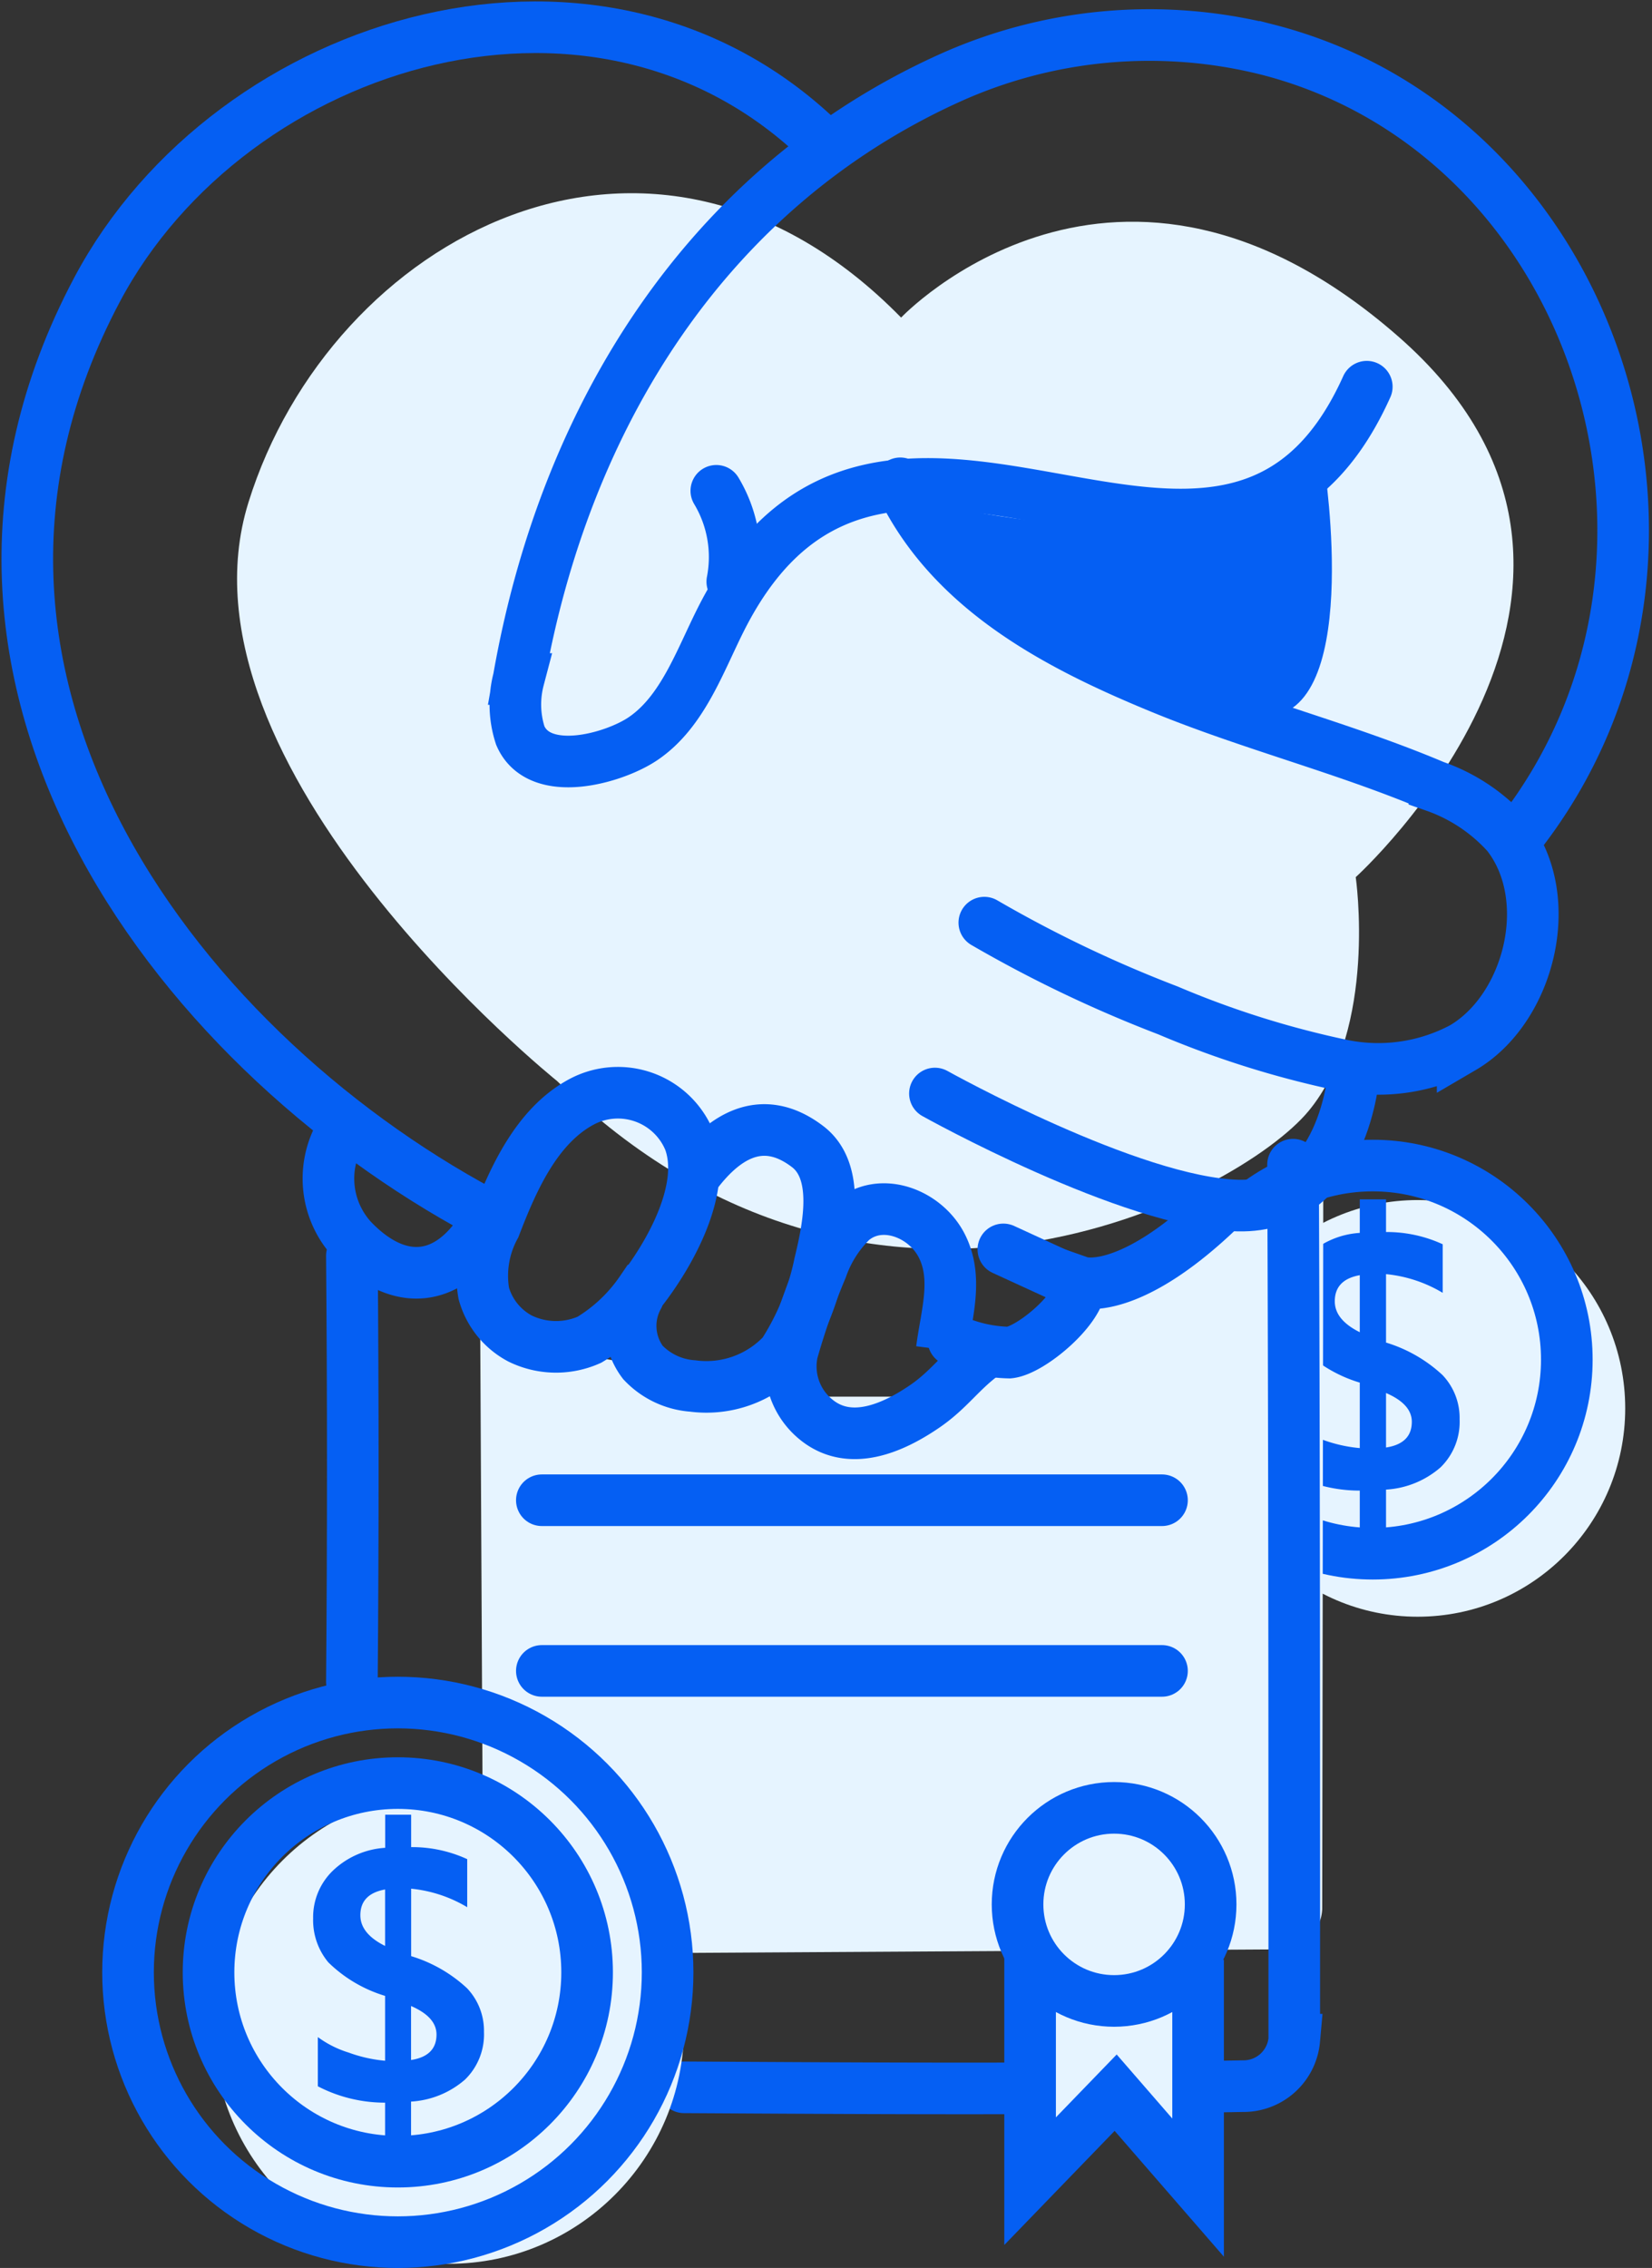 <svg xmlns="http://www.w3.org/2000/svg" width="73.871" height="101.409" viewBox="0 0 73.871 101.409"><rect x="0" y="0" width="73.871" height="101.409" fill="#333333" stroke="none"/><g data-name="Group 19223"><g data-name="Group 18997"><g data-name="グループ 16608" transform="translate(-1005.052 -750.442)"><ellipse data-name="楕円形 88" cx="9.281" cy="9.315" rx="9.281" ry="9.315" transform="translate(1059.163 804.101)" fill="#e6f4ff"/><g data-name="グループ 16607"><path data-name="パス 25303" d="M1067.03 817.047v1.745h-1.174v-1.7a6.562 6.562 0 0 1-3.04-.74v-2.231a4.678 4.678 0 0 0 1.391.7 6.386 6.386 0 0 0 1.649.37v-2.927a6.2 6.2 0 0 1-2.569-1.517 2.976 2.976 0 0 1-.688-1.99 2.924 2.924 0 0 1 .892-2.154 3.753 3.753 0 0 1 2.365-1.034v-1.5h1.174v1.461a5.977 5.977 0 0 1 2.534.547v2.172a6.069 6.069 0 0 0-2.534-.836v3.06a6.447 6.447 0 0 1 2.525 1.452 2.778 2.778 0 0 1 .765 1.974 2.84 2.84 0 0 1-.853 2.154 4.065 4.065 0 0 1-2.437.994zm-1.174-7.037v-2.55q-1.117.2-1.118 1.167 0 .828 1.118 1.383zm1.174 2.718v2.437q1.153-.177 1.153-1.15 0-.789-1.153-1.287z" fill="#055ff3"/></g><circle data-name="楕円形 89" cx="8.678" cy="8.678" r="8.678" transform="translate(1057.758 802.558)" fill="none" stroke="#055ff3" stroke-miterlimit="10" stroke-width="2.308"/></g><g data-name="グループ 16611" transform="translate(-1005.052 -750.442)"><g data-name="グループ 16609"><path data-name="パス 25304" d="M1026.527 810.186l.131 25.846a1.888 1.888 0 0 0 1.988 1.774l33.561-.2a1.892 1.892 0 0 0 1.969-1.8l.041-26.6.006-5.952-5.19 1.265-14.017 8.372h-3.633" fill="#e6f4ff"/><path data-name="パス 25306" d="M1020.787 825.656c.054-6.442.054-12.686 0-19.067" fill="none" stroke="#055ff3" stroke-linecap="round" stroke-miterlimit="10" stroke-width="2.308"/><path data-name="パス 25307" d="M1062.871 802.519c.056 12.995.056 26.175.056 39.125a2.281 2.281 0 0 1-2.313 2.077c-8.324.154-16.649.1-24.973.052" fill="none" stroke="#055ff3" stroke-linecap="round" stroke-miterlimit="10" stroke-width="2.308"/><path data-name="線 187" fill="none" stroke="#055ff3" stroke-linecap="round" stroke-miterlimit="10" stroke-width="2.308" d="M1029.281 825.154h27.731"/><path data-name="線 188" fill="none" stroke="#055ff3" stroke-linecap="round" stroke-miterlimit="10" stroke-width="2.308" d="M1029.281 817.523h27.731"/></g><g data-name="グループ 16610"><path data-name="パス 25308" d="M1029.961 798.777s-17.477-14.036-13.8-25.868 18.011-19.676 29.185-8.267c0 0 9.634-10.187 22.237.85s-1.908 24.17-1.908 24.17.98 6.744-2.116 10.466-19.482 12.45-33.598-1.351z" fill="#e6f4ff"/><path data-name="パス 25309" d="M1064.275 771.311s1.787 11.517-2.9 11.165c-10.587-.795-15.692-9.838-15.692-9.838s11.666 3.608 18.592-1.327z" fill="#055ff3"/><path data-name="パス 25310" d="M1045.309 772.053c2.241 4.756 7.044 7.242 11.61 9.127 4.024 1.661 8.262 2.715 12.273 4.413a7.832 7.832 0 0 1 3.255 2.161c2.24 2.855.993 7.793-1.991 9.539a8.025 8.025 0 0 1-5.346.788 42.078 42.078 0 0 1-7.834-2.461 56.79 56.79 0 0 1-8.209-3.923" fill="none" stroke="#055ff3" stroke-linecap="round" stroke-miterlimit="10" stroke-width="2.308"/><path data-name="パス 25311" d="M1047.686 810.364a6.447 6.447 0 0 0 2.495.557c.98-.1 3.283-2.04 3.187-3.149 0 0 2.118.745 6.362-3.391" fill="none" stroke="#055ff3" stroke-linecap="round" stroke-miterlimit="10" stroke-width="2.308"/><path data-name="パス 25312" d="M1027.3 805c-13.876-7.134-27.256-23.957-17.919-41.586 6.015-11.356 22.783-16.423 32.72-6.318" fill="none" stroke="#055ff3" stroke-miterlimit="10" stroke-width="2.308"/><path data-name="パス 25313" d="M1065.595 798.381s-.4 6.077-5.181 5.966-13.556-5.01-13.556-5.01" fill="none" stroke="#055ff3" stroke-linecap="round" stroke-miterlimit="10" stroke-width="2.308"/><path data-name="線 189" fill="none" stroke="#055ff3" stroke-linecap="round" stroke-miterlimit="10" stroke-width="2.308" d="M1053.409 807.911l-3.491-1.604"/><path data-name="パス 25314" d="M1020.336 801.028a4.031 4.031 0 0 0 .471 4.846c2.134 2.226 4.514 1.99 6.136-1.057" fill="none" stroke="#055ff3" stroke-miterlimit="10" stroke-width="2.308"/><path data-name="パス 25315" d="M1027.18 805.282c.8-2.087 1.852-4.481 3.867-5.568a3.455 3.455 0 0 1 4.68 1.408c.054.1.1.2.147.31.8 2.146-.875 5.088-2.141 6.715a7.469 7.469 0 0 1-2.326 2.2 3.661 3.661 0 0 1-3.1-.055 3.275 3.275 0 0 1-1.623-2.022 4.6 4.6 0 0 1 .496-2.988z" fill="none" stroke="#055ff3" stroke-miterlimit="10" stroke-width="2.308"/><path data-name="パス 25316" d="M1072.99 787.759c9.653-12.362 3.462-31.329-11.267-35.1a21.7 21.7 0 0 0-14.293 1.312c-10.726 4.891-17.117 15.023-19.186 26.832a4.485 4.485 0 0 0 .073 2.528c.851 1.975 4.2 1.017 5.492.138 1.769-1.2 2.529-3.456 3.492-5.361 7.356-14.547 22.538 3.7 28.868-10.375" fill="none" stroke="#055ff3" stroke-linecap="round" stroke-miterlimit="10" stroke-width="2.308"/><path data-name="パス 25317" d="M1047.166 810.784c.2-1.567.769-3.242-.048-4.727-.77-1.393-2.71-2.111-3.98-1.026a5.489 5.489 0 0 0-1.343 2.115 31.953 31.953 0 0 0-1.316 3.756 3.061 3.061 0 0 0 1.04 2.992c1.523 1.275 3.48.4 4.916-.591 1.084-.751 1.593-1.58 2.666-2.35" fill="none" stroke="#055ff3" stroke-miterlimit="10" stroke-width="2.308"/><path data-name="パス 25318" d="M1036.082 803.057c1.208-1.663 2.954-2.966 5.077-1.352 1.457 1.1.95 3.585.548 5.239a11.726 11.726 0 0 1-1.638 4.017 4.682 4.682 0 0 1-4.041 1.453 3.388 3.388 0 0 1-2.226-1.051 2.708 2.708 0 0 1-.23-2.914s.013-.044.041-.125" fill="none" stroke="#055ff3" stroke-miterlimit="10" stroke-width="2.308"/><path data-name="パス 25319" d="M1037.083 772.388a5.753 5.753 0 0 1 .714 4.062" fill="none" stroke="#055ff3" stroke-linecap="round" stroke-miterlimit="10" stroke-width="2.308"/></g><path data-name="パス 25321" d="M1051.114 837.609v10.361l3.826-3.957 3.686 4.245v-10.189" fill="#e6f4ff" stroke="#055ff3" stroke-miterlimit="10" stroke-width="2.308"/><circle data-name="楕円形 90" cx="4.317" cy="4.317" r="4.317" transform="translate(1050.553 831.277)" fill="#e6f4ff" stroke="#055ff3" stroke-miterlimit="10" stroke-width="2.308"/></g><g data-name="グループ 16613" transform="translate(-1005.052 -750.442)"><ellipse data-name="楕円形 91" cx="10.521" cy="10.56" rx="10.521" ry="10.56" transform="translate(1014.597 830.544)" fill="#e6f4ff"/><g data-name="グループ 16612"><path data-name="パス 25322" d="M1023.433 844.411v1.727h-1.161v-1.679a6.493 6.493 0 0 1-3.008-.732v-2.2a4.627 4.627 0 0 0 1.376.692 6.349 6.349 0 0 0 1.632.366v-2.9a6.168 6.168 0 0 1-2.539-1.5 2.949 2.949 0 0 1-.679-1.969 2.89 2.89 0 0 1 .883-2.13 3.716 3.716 0 0 1 2.339-1.022v-1.48h1.161v1.449a5.893 5.893 0 0 1 2.507.538v2.149a6.018 6.018 0 0 0-2.507-.828v3.016a6.384 6.384 0 0 1 2.5 1.436 2.756 2.756 0 0 1 .756 1.953 2.816 2.816 0 0 1-.846 2.129 4.028 4.028 0 0 1-2.414.985zm-1.161-6.962v-2.522q-1.107.2-1.106 1.153 0 .82 1.1 1.369zm1.161 2.692v2.411q1.137-.176 1.138-1.138 0-.783-1.138-1.276z" fill="#055ff3"/></g><circle data-name="楕円形 92" cx="12.064" cy="12.064" r="12.064" transform="translate(1010.777 826.569)" fill="none" stroke="#055ff3" stroke-miterlimit="10" stroke-width="2.308"/><circle data-name="楕円形 93" cx="8.464" cy="8.464" r="8.464" transform="translate(1014.377 830.17)" fill="none" stroke="#055ff3" stroke-miterlimit="10" stroke-width="2.308"/></g></g></g></svg>